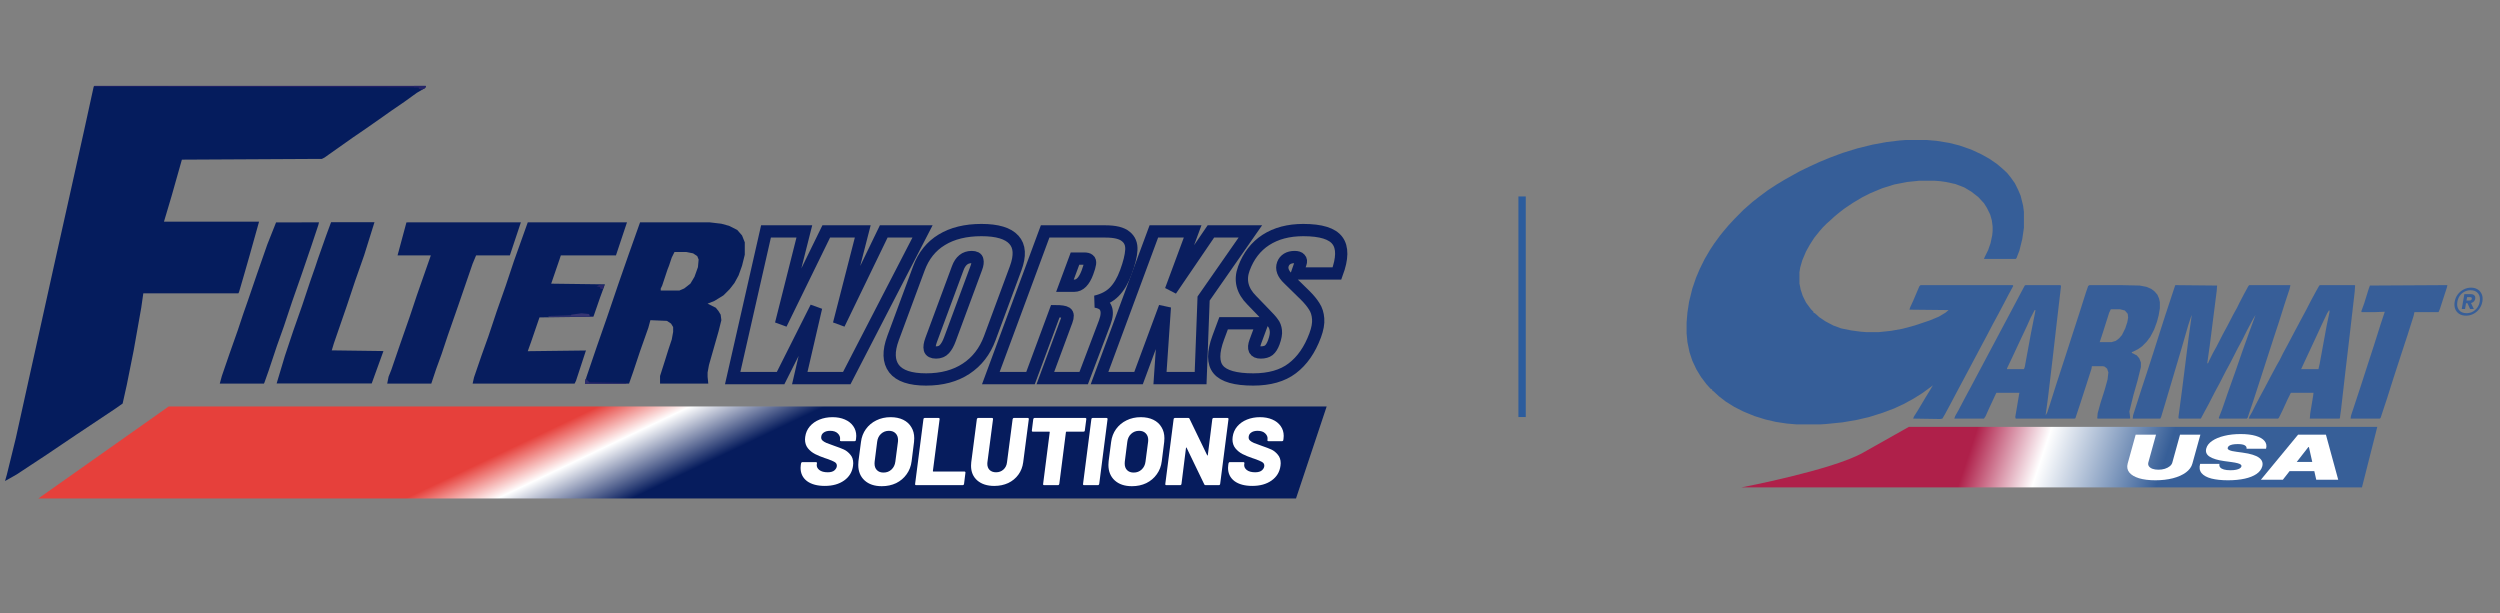 <svg width="163" height="40" viewBox="0 0 163 40" fill="none" xmlns="http://www.w3.org/2000/svg">
<rect x="0" y="0" width="163" height="40" fill="#808080" stroke="none"/>
<path d="M6.154 5.603H27.762L27.717 5.737L27.178 6.052L26.369 6.636L25.516 7.22L24.752 7.759L23.854 8.388L23 8.972L21.473 10.05L21.158 10.274L20.979 10.364H20.844H20.17L11.859 10.409L11.185 12.79L10.691 14.452H16.891L16.262 16.698L15.902 17.956L15.588 19.034L15.543 19.124H9.344L9.209 20.067L8.715 22.852L8.266 25.099L7.996 26.311L7.547 26.626L4.986 28.333L3.055 29.636L1.078 30.939L0.328 31.363L0.449 30.939L1.033 28.558L1.887 24.694L2.605 21.46L3.549 17.192L4.492 12.97L5.48 8.522L6.02 6.052L6.109 5.647L6.154 5.603Z" fill="#051C5D"/>
<path d="M41.732 14.497H46.27L47.033 14.587L47.527 14.722L48.066 14.991L48.381 15.351L48.56 15.8V16.608L48.381 17.327L48.156 17.956L47.887 18.45L47.572 18.855L47.168 19.259L46.584 19.618L46.135 19.798L46.674 20.067L46.853 20.292L46.988 20.517L47.033 20.876L46.853 21.595L46.225 23.796L46.135 24.29V24.56L46.18 25.009H43.035V24.515L43.35 23.526L43.574 22.808L43.799 22.134L43.889 21.64V21.325L43.754 21.101L43.484 20.921L42.406 20.876L42.272 21.37L41.732 22.898L41.283 24.245L41.014 25.009H38.139L38.228 24.605L38.902 22.628L39.576 20.696L40.34 18.45L41.014 16.519L41.732 14.497ZM43.978 16.429L43.799 16.788L43.619 17.327L43.529 17.552L43.17 18.63L43.08 18.81V18.944H44.293L44.607 18.81L45.012 18.495L45.281 18.046L45.506 17.417L45.551 16.923L45.461 16.698L45.191 16.519L44.742 16.429H43.978Z" fill="#061D5D"/>
<path d="M34.41 14.497H40.879L40.16 16.653H36.566L36.477 16.923L35.938 18.495L39.441 18.54L39.127 19.394L38.723 20.561L38.678 20.651L35.174 20.696L34.635 22.269L34.41 22.898L38.184 22.852H38.203L37.555 24.829L37.465 25.009H30.816L30.906 24.605L31.4 23.167L31.85 21.909L32.389 20.292L32.973 18.63L33.512 17.013L34.41 14.497Z" fill="#071D5E"/>
<path d="M26.639 14.497H33.961L33.242 16.653H31.041L30.816 17.192L29.873 19.933L29.199 21.864L28.795 23.077L28.436 24.065L28.121 25.009H25.246L25.336 24.56L25.516 24.11L26.055 22.538L26.729 20.606L27.178 19.259L27.492 18.36L28.09 16.653H27.357H25.92L26.5 14.5L26.639 14.497Z" fill="#071D5E"/>
<path d="M21.586 14.488H24.416L23.742 16.645L23.158 18.307L22.619 19.924L21.766 22.395L21.631 22.844L25 22.889L24.236 25H18.037L18.576 23.203L19.115 21.586L19.699 19.924L20.238 18.307L20.553 17.408L20.732 16.869L21.271 15.342L21.586 14.488Z" fill="#061D5D"/>
<path d="M18 14.5L20.799 14.497L20.754 14.677L20.305 16.024L19.676 17.866L19.047 19.663L18.508 21.28L18.059 22.538L17.52 24.155L17.25 24.919L17.211 25.009H14.33L14.465 24.515L14.959 23.077L15.498 21.55L15.857 20.472L16.172 19.573L16.756 17.866L17.43 15.935L18 14.5Z" fill="#061D5D"/>
<path d="M6.154 5.603H27.762L27.717 5.737L27.492 5.827L27.312 5.782V5.692L6.154 5.647V5.603Z" fill="#242165"/>
<path d="M37.914 20.427L38.408 20.472L38.453 20.606H38.678V20.651H35.758V20.606L37.24 20.561V20.517L37.914 20.427Z" fill="#363572"/>
<path d="M38.184 24.694L38.408 24.919L40.834 24.964V25.009H38.139L38.184 24.694Z" fill="#242165"/>
<path d="M26.998 5.603H27.762L27.717 5.737L27.492 5.827L27.312 5.782V5.692H26.998V5.603Z" fill="#252567"/>
<path d="M39.082 18.585H39.397L39.307 18.855L39.127 18.81V18.72L38.902 18.675L39.082 18.585Z" fill="#292769"/>
<path d="M38.184 24.694L38.408 24.919L38.453 25.009H38.139L38.184 24.694Z" fill="#2B2D6C"/>
<path d="M86.5 26.5H11L2.5 32.5H84.5L86.5 26.5Z" fill="url(#paint0_linear_807_22237)"/>
<path d="M81.647 31.681C81.158 31.681 80.772 31.577 80.488 31.369C80.208 31.156 80.068 30.868 80.068 30.505C80.068 30.467 80.073 30.407 80.082 30.323L80.101 30.204C80.106 30.183 80.114 30.167 80.127 30.154C80.145 30.138 80.164 30.129 80.186 30.129H81.071C81.093 30.129 81.11 30.138 81.123 30.154C81.136 30.167 81.141 30.183 81.136 30.204L81.123 30.279C81.106 30.417 81.16 30.538 81.287 30.642C81.418 30.743 81.601 30.793 81.837 30.793C82.038 30.793 82.187 30.749 82.283 30.661C82.383 30.57 82.433 30.469 82.433 30.361C82.433 30.261 82.388 30.183 82.296 30.129C82.204 30.071 82.038 30 81.798 29.916L81.647 29.866C81.403 29.783 81.191 29.695 81.012 29.604C80.833 29.512 80.678 29.387 80.547 29.228C80.42 29.07 80.357 28.875 80.357 28.646C80.357 28.613 80.361 28.558 80.37 28.483C80.405 28.224 80.503 27.999 80.665 27.807C80.831 27.611 81.042 27.461 81.3 27.357C81.558 27.252 81.842 27.2 82.152 27.2C82.453 27.2 82.719 27.25 82.951 27.35C83.187 27.451 83.37 27.595 83.501 27.782C83.632 27.966 83.698 28.179 83.698 28.421C83.698 28.458 83.694 28.519 83.685 28.602L83.672 28.69C83.672 28.711 83.663 28.729 83.645 28.746C83.628 28.759 83.608 28.765 83.587 28.765H82.709C82.687 28.765 82.667 28.759 82.65 28.746C82.636 28.729 82.632 28.711 82.636 28.69L82.643 28.646C82.661 28.5 82.61 28.371 82.492 28.258C82.379 28.145 82.213 28.089 81.995 28.089C81.815 28.089 81.674 28.129 81.569 28.208C81.464 28.283 81.411 28.389 81.411 28.527C81.411 28.602 81.44 28.667 81.497 28.721C81.553 28.775 81.638 28.828 81.752 28.878C81.866 28.923 82.04 28.988 82.276 29.072C82.543 29.163 82.748 29.243 82.892 29.309C83.041 29.376 83.178 29.485 83.305 29.635C83.436 29.781 83.501 29.971 83.501 30.204C83.501 30.238 83.497 30.292 83.488 30.367C83.436 30.772 83.242 31.093 82.905 31.331C82.573 31.565 82.154 31.681 81.647 31.681Z" fill="white"/>
<path d="M79.043 27.326C79.048 27.305 79.056 27.288 79.07 27.276C79.087 27.259 79.107 27.25 79.129 27.25H80.033C80.054 27.25 80.072 27.259 80.085 27.276C80.098 27.288 80.103 27.305 80.098 27.326L79.554 31.556C79.55 31.577 79.539 31.596 79.522 31.613C79.508 31.625 79.491 31.632 79.469 31.632H78.604C78.561 31.632 78.532 31.615 78.519 31.581L77.366 29.191C77.357 29.178 77.349 29.174 77.34 29.178C77.331 29.178 77.327 29.186 77.327 29.203L77.032 31.556C77.028 31.577 77.017 31.596 76.999 31.613C76.986 31.625 76.969 31.632 76.947 31.632H76.043C76.021 31.632 76.003 31.625 75.99 31.613C75.977 31.596 75.973 31.577 75.977 31.556L76.521 27.326C76.521 27.305 76.53 27.288 76.547 27.276C76.565 27.259 76.584 27.25 76.606 27.25H77.478C77.517 27.25 77.543 27.267 77.556 27.301L78.709 29.685C78.714 29.698 78.72 29.704 78.729 29.704C78.738 29.7 78.744 29.689 78.749 29.673L79.043 27.326Z" fill="white"/>
<path d="M73.803 31.7C73.331 31.7 72.957 31.575 72.682 31.325C72.407 31.074 72.269 30.736 72.269 30.311C72.269 30.206 72.274 30.125 72.283 30.067L72.446 28.815C72.486 28.498 72.593 28.218 72.767 27.976C72.947 27.73 73.174 27.54 73.449 27.407C73.728 27.269 74.038 27.2 74.379 27.2C74.694 27.2 74.967 27.256 75.198 27.369C75.43 27.482 75.606 27.642 75.729 27.851C75.855 28.055 75.919 28.296 75.919 28.571C75.919 28.679 75.914 28.761 75.906 28.815L75.748 30.067C75.709 30.392 75.6 30.678 75.421 30.924C75.246 31.17 75.019 31.362 74.739 31.5C74.46 31.633 74.148 31.7 73.803 31.7ZM73.914 30.811C74.119 30.811 74.292 30.747 74.431 30.617C74.576 30.484 74.661 30.311 74.687 30.098L74.857 28.802C74.862 28.777 74.864 28.74 74.864 28.69C74.864 28.506 74.809 28.36 74.7 28.252C74.595 28.143 74.451 28.089 74.268 28.089C74.067 28.089 73.894 28.156 73.75 28.289C73.61 28.419 73.527 28.59 73.501 28.802L73.337 30.098C73.333 30.127 73.331 30.169 73.331 30.223C73.331 30.407 73.383 30.551 73.488 30.655C73.593 30.759 73.735 30.811 73.914 30.811Z" fill="white"/>
<path d="M70.68 31.632C70.658 31.632 70.64 31.625 70.627 31.613C70.614 31.596 70.61 31.577 70.614 31.556L71.158 27.326C71.158 27.305 71.166 27.288 71.184 27.276C71.201 27.259 71.221 27.25 71.243 27.25H72.14C72.189 27.25 72.213 27.276 72.213 27.326L71.669 31.556C71.664 31.577 71.653 31.596 71.636 31.613C71.623 31.625 71.605 31.632 71.584 31.632H70.68Z" fill="white"/>
<path d="M70.762 27.25C70.784 27.25 70.802 27.259 70.815 27.276C70.828 27.288 70.832 27.305 70.828 27.326L70.73 28.07C70.73 28.091 70.721 28.11 70.704 28.127C70.686 28.139 70.666 28.145 70.644 28.145H69.537C69.511 28.145 69.498 28.156 69.498 28.177L69.066 31.556C69.061 31.577 69.05 31.596 69.033 31.613C69.02 31.625 69.002 31.632 68.98 31.632H68.076C68.055 31.632 68.037 31.625 68.024 31.613C68.011 31.596 68.006 31.577 68.011 31.556L68.443 28.177C68.443 28.156 68.434 28.145 68.417 28.145H67.343C67.321 28.145 67.303 28.139 67.29 28.127C67.277 28.11 67.273 28.091 67.277 28.07L67.369 27.326C67.373 27.305 67.382 27.288 67.395 27.276C67.412 27.259 67.432 27.25 67.454 27.25H70.762Z" fill="white"/>
<path d="M64.825 31.682C64.362 31.682 63.993 31.563 63.718 31.325C63.447 31.087 63.312 30.768 63.312 30.367C63.312 30.317 63.316 30.242 63.325 30.142L63.691 27.326C63.696 27.305 63.705 27.288 63.718 27.276C63.735 27.259 63.755 27.25 63.777 27.25H64.681C64.703 27.25 64.72 27.259 64.733 27.276C64.746 27.288 64.751 27.305 64.746 27.326L64.379 30.142C64.375 30.163 64.373 30.196 64.373 30.242C64.373 30.409 64.423 30.543 64.523 30.643C64.628 30.743 64.768 30.793 64.943 30.793C65.131 30.793 65.29 30.735 65.421 30.618C65.556 30.497 65.635 30.338 65.657 30.142L66.024 27.326C66.028 27.305 66.037 27.288 66.05 27.276C66.067 27.259 66.087 27.25 66.109 27.25H67.013C67.035 27.25 67.052 27.259 67.066 27.276C67.079 27.288 67.083 27.305 67.079 27.326L66.712 30.142C66.672 30.447 66.568 30.716 66.397 30.949C66.227 31.183 66.006 31.364 65.736 31.494C65.465 31.619 65.161 31.682 64.825 31.682Z" fill="white"/>
<path d="M59.73 31.632C59.708 31.632 59.691 31.625 59.678 31.613C59.665 31.596 59.66 31.577 59.665 31.556L60.209 27.326C60.209 27.305 60.217 27.288 60.235 27.276C60.252 27.259 60.272 27.25 60.294 27.25H61.191C61.239 27.25 61.263 27.276 61.263 27.326L60.824 30.712C60.824 30.732 60.833 30.743 60.85 30.743H62.882C62.903 30.743 62.921 30.751 62.934 30.768C62.947 30.78 62.951 30.797 62.947 30.818L62.855 31.556C62.851 31.577 62.84 31.596 62.822 31.613C62.805 31.625 62.785 31.632 62.764 31.632H59.73Z" fill="white"/>
<path d="M57.492 31.7C57.02 31.7 56.647 31.575 56.372 31.325C56.097 31.074 55.959 30.736 55.959 30.311C55.959 30.206 55.963 30.125 55.972 30.067L56.136 28.815C56.175 28.498 56.282 28.218 56.457 27.976C56.636 27.73 56.863 27.54 57.138 27.407C57.418 27.269 57.728 27.2 58.069 27.2C58.383 27.2 58.656 27.256 58.888 27.369C59.119 27.482 59.296 27.642 59.418 27.851C59.545 28.055 59.608 28.296 59.608 28.571C59.608 28.679 59.604 28.761 59.595 28.815L59.438 30.067C59.398 30.392 59.289 30.678 59.11 30.924C58.935 31.17 58.708 31.362 58.429 31.5C58.149 31.633 57.837 31.7 57.492 31.7ZM57.603 30.811C57.809 30.811 57.981 30.747 58.121 30.617C58.265 30.484 58.35 30.311 58.377 30.098L58.547 28.802C58.551 28.777 58.553 28.74 58.553 28.69C58.553 28.506 58.499 28.36 58.39 28.252C58.285 28.143 58.141 28.089 57.957 28.089C57.756 28.089 57.584 28.156 57.44 28.289C57.3 28.419 57.217 28.59 57.191 28.802L57.027 30.098C57.023 30.127 57.02 30.169 57.02 30.223C57.02 30.407 57.073 30.551 57.178 30.655C57.282 30.759 57.424 30.811 57.603 30.811Z" fill="white"/>
<path d="M53.777 31.681C53.288 31.681 52.901 31.577 52.617 31.369C52.338 31.156 52.198 30.868 52.198 30.505C52.198 30.467 52.203 30.407 52.211 30.323L52.231 30.204C52.235 30.183 52.244 30.167 52.257 30.154C52.275 30.138 52.294 30.129 52.316 30.129H53.201C53.222 30.129 53.24 30.138 53.253 30.154C53.266 30.167 53.27 30.183 53.266 30.204L53.253 30.279C53.236 30.417 53.29 30.538 53.417 30.642C53.548 30.743 53.731 30.793 53.967 30.793C54.168 30.793 54.317 30.749 54.413 30.661C54.513 30.57 54.563 30.469 54.563 30.361C54.563 30.261 54.517 30.183 54.426 30.129C54.334 30.071 54.168 30 53.928 29.916L53.777 29.866C53.533 29.783 53.321 29.695 53.142 29.604C52.963 29.512 52.807 29.387 52.676 29.228C52.55 29.07 52.486 28.875 52.486 28.646C52.486 28.613 52.491 28.558 52.5 28.483C52.535 28.224 52.633 27.999 52.794 27.807C52.96 27.611 53.172 27.461 53.43 27.357C53.688 27.252 53.971 27.2 54.282 27.2C54.583 27.2 54.849 27.25 55.081 27.35C55.317 27.451 55.5 27.595 55.631 27.782C55.762 27.966 55.828 28.179 55.828 28.421C55.828 28.458 55.823 28.519 55.815 28.602L55.802 28.69C55.802 28.711 55.793 28.729 55.775 28.746C55.758 28.759 55.738 28.765 55.716 28.765H54.839C54.817 28.765 54.797 28.759 54.779 28.746C54.766 28.729 54.762 28.711 54.766 28.69L54.773 28.646C54.79 28.5 54.74 28.371 54.622 28.258C54.509 28.145 54.343 28.089 54.124 28.089C53.945 28.089 53.803 28.129 53.699 28.208C53.594 28.283 53.541 28.389 53.541 28.527C53.541 28.602 53.57 28.667 53.627 28.721C53.683 28.775 53.768 28.828 53.882 28.878C53.995 28.923 54.17 28.988 54.406 29.072C54.672 29.163 54.878 29.243 55.022 29.309C55.17 29.376 55.308 29.485 55.435 29.635C55.566 29.781 55.631 29.971 55.631 30.204C55.631 30.238 55.627 30.292 55.618 30.367C55.566 30.772 55.371 31.093 55.035 31.331C54.703 31.565 54.284 31.681 53.777 31.681Z" fill="white"/>
<path d="M81.709 24.741C80.549 24.741 79.79 24.525 79.434 24.095C79.078 23.665 79.077 22.971 79.431 22.013L79.778 21.078H82.292L81.851 22.269C81.675 22.744 81.79 22.982 82.197 22.982C82.425 22.982 82.602 22.933 82.727 22.837C82.854 22.733 82.962 22.562 83.05 22.325C83.165 22.013 83.211 21.757 83.186 21.557C83.163 21.349 83.098 21.178 82.989 21.045C82.892 20.904 82.699 20.689 82.409 20.399L81.614 19.575C80.991 18.952 80.82 18.262 81.101 17.505C81.403 16.688 81.88 16.069 82.533 15.646C83.198 15.215 84.012 15 84.974 15C86.124 15 86.867 15.23 87.203 15.69C87.541 16.143 87.53 16.855 87.17 17.828H84.567L84.795 17.171C84.842 17.045 84.829 16.944 84.757 16.87C84.696 16.796 84.581 16.759 84.412 16.759C84.214 16.759 84.05 16.8 83.92 16.881C83.791 16.963 83.7 17.074 83.648 17.215C83.532 17.527 83.651 17.85 84.003 18.184L85.095 19.253C85.349 19.505 85.547 19.746 85.69 19.976C85.836 20.199 85.92 20.466 85.944 20.778C85.97 21.082 85.905 21.445 85.748 21.869C85.399 22.811 84.901 23.527 84.253 24.017C83.618 24.5 82.77 24.741 81.709 24.741Z" stroke="#0A1E5F" stroke-width="0.8"/>
<path d="M71.689 24.652L75.231 15.089H77.76L76.341 18.919L78.95 15.089H81.523L78.475 19.464L78.28 24.652H75.632L75.948 20.021L74.233 24.652H71.689Z" stroke="#0A1E5F" stroke-width="0.8"/>
<path d="M68.143 15.089H72.07C72.695 15.089 73.136 15.197 73.394 15.412C73.664 15.62 73.787 15.917 73.763 16.303C73.742 16.681 73.621 17.167 73.402 17.761C73.201 18.303 72.95 18.726 72.649 19.03C72.348 19.334 71.942 19.546 71.432 19.665C71.797 19.724 72.021 19.869 72.105 20.099C72.198 20.329 72.172 20.641 72.026 21.034L70.656 24.652H68.157L69.542 20.912C69.641 20.644 69.635 20.474 69.524 20.399C69.412 20.325 69.173 20.288 68.806 20.288L67.19 24.652H64.602L68.143 15.089ZM70.045 18.629C70.402 18.629 70.688 18.34 70.902 17.761C70.996 17.509 71.051 17.32 71.068 17.193C71.085 17.067 71.062 16.982 70.999 16.937C70.939 16.885 70.835 16.859 70.686 16.859H70.091L69.435 18.629H70.045Z" stroke="#0A1E5F" stroke-width="0.8"/>
<path d="M60.383 24.741C59.351 24.741 58.654 24.507 58.292 24.039C57.932 23.564 57.91 22.9 58.227 22.047L59.913 17.494C60.218 16.67 60.715 16.05 61.404 15.634C62.096 15.211 62.958 15 63.99 15C65.021 15 65.727 15.211 66.106 15.634C66.487 16.05 66.525 16.67 66.22 17.494L64.534 22.047C64.216 22.908 63.702 23.572 62.993 24.039C62.284 24.507 61.414 24.741 60.383 24.741ZM61.034 22.982C61.262 22.982 61.444 22.908 61.578 22.759C61.712 22.611 61.829 22.403 61.928 22.136L63.659 17.46C63.736 17.252 63.758 17.085 63.725 16.959C63.706 16.826 63.581 16.759 63.353 16.759C62.927 16.759 62.624 17 62.446 17.483L60.718 22.147C60.617 22.421 60.584 22.629 60.622 22.77C60.659 22.911 60.796 22.982 61.034 22.982Z" stroke="#0A1E5F" stroke-width="0.8"/>
<path d="M47.771 24.652L49.943 15.089H52.443L50.922 21.123L53.871 15.089H56.251L54.701 21.123L57.62 15.089H60.149L55.209 24.652H52.145L53.212 20.043L50.895 24.652H47.771Z" stroke="#0A1E5F" stroke-width="0.8"/>
<line x1="99.24" y1="12.809" x2="99.24" y2="27.191" stroke="#2C5C9D" stroke-width="0.479"/>
<path d="M124.253 9.129H125.649L126.267 9.183L127.1 9.319L127.744 9.481L128.523 9.752L129.167 10.051L129.705 10.349L130.215 10.701L130.564 10.999L130.859 11.271L131.101 11.569L131.37 11.948L131.584 12.382L131.746 12.762L131.907 13.412L131.96 13.819V14.849L131.853 15.581L131.665 16.34L131.477 16.828L131.423 16.882H129.355L129.409 16.747L129.624 16.313L129.785 15.852L129.893 15.337L129.919 15.066V14.768L129.866 14.361L129.758 13.982L129.543 13.548L129.355 13.25L128.979 12.843L128.523 12.491L128.066 12.219L127.502 12.002L126.885 11.867L126.509 11.813L126.16 11.786H125.112L124.333 11.867L123.501 12.03L122.722 12.274L121.943 12.599L121.406 12.87L120.815 13.223L120.251 13.602L119.902 13.873L119.607 14.117L119.312 14.388L119.097 14.578L118.828 14.849L118.64 15.066L118.291 15.5L117.996 15.961L117.754 16.394L117.512 16.964L117.378 17.424L117.324 17.75V18.482L117.405 18.888L117.539 19.295L117.754 19.729L118.076 20.163L118.237 20.325V20.379L118.345 20.434L118.613 20.678L119.016 20.949L119.526 21.22L120.037 21.41L120.708 21.545L121.326 21.627L121.675 21.654H122.507L123.286 21.572L124.038 21.437L124.844 21.22L125.811 20.895L126.401 20.651L126.858 20.379L127.046 20.217L124.495 20.19L124.548 20.027L124.736 19.62L125.139 18.672L125.22 18.59H131.235L131.262 18.644L130.94 19.241L130.671 19.756L130.269 20.515L129.946 21.111L129.49 21.979L129.114 22.684L128.308 24.202L127.556 25.612L127.126 26.425L126.804 27.021L126.643 27.292L126.509 27.32L124.736 27.292L124.79 27.157L125.032 26.777L125.515 25.964L125.864 25.395L126.025 25.124L125.811 25.286L125.327 25.639L124.763 25.991L124.119 26.344L123.474 26.642L122.749 26.913L121.89 27.184L121.084 27.374L120.144 27.536L119.07 27.645L118.64 27.672H117.163L116.519 27.618L115.793 27.509L115.095 27.347L114.397 27.13L113.672 26.832L113.081 26.533L112.517 26.181L112.061 25.828L111.711 25.503L111.631 25.449V25.395L111.523 25.34L111.255 25.042L110.906 24.581L110.61 24.093L110.342 23.524L110.154 22.955L110.02 22.304L109.966 21.735V21.03L110.02 20.379L110.127 19.675L110.342 18.807L110.583 18.102L110.825 17.533L111.147 16.882L111.497 16.286L111.765 15.879L112.141 15.364L112.383 15.066L112.705 14.686L113.081 14.28L113.672 13.683L113.887 13.494L114.29 13.141L114.746 12.789L115.256 12.409L115.793 12.057L116.331 11.731L116.814 11.46L117.351 11.162L117.969 10.864L118.613 10.566L119.338 10.268L120.144 9.969L121.111 9.671L122.104 9.427L122.991 9.264L123.877 9.156L124.253 9.129Z" fill="#365E98"/>
<path d="M132.068 18.591H134.351L134.377 18.672L134.082 21.193L133.84 23.308L133.518 26.019L133.384 26.995V27.076L133.491 26.859L133.652 26.371L134.082 25.016L134.7 23.118L135.076 21.952L135.586 20.38L136.016 19.025L136.15 18.645L136.23 18.591H138.325L139.507 18.618L139.937 18.699L140.259 18.835L140.474 18.997L140.662 19.214L140.769 19.458L140.823 19.702V20.109L140.742 20.57L140.635 20.977L140.447 21.492L140.205 21.952L139.963 22.278L139.668 22.576L139.399 22.766L139.077 22.928L138.997 22.956V23.01L139.319 23.172L139.48 23.362L139.587 23.633V23.931L139.373 24.799L139.104 25.748L138.835 26.832L138.862 27.022L138.889 27.266L138.862 27.293H136.768L136.741 27.266L136.768 26.941L136.956 26.263L137.224 25.422L137.412 24.745L137.466 24.284L137.385 24.04L137.224 23.904L137.117 23.877H136.392L136.365 24.04L136.096 24.88L135.64 26.29L135.317 27.266L135.264 27.293H131.423L131.396 27.185L131.638 25.748L131.665 25.612H130.161L129.705 26.588L129.463 27.13L129.355 27.293H127.422L127.476 27.13L127.69 26.751L128.147 25.883L128.469 25.287L128.872 24.528L129.248 23.823L130.457 21.546L130.833 20.841L131.638 19.323L132.014 18.618L132.068 18.591ZM137.627 20.163L137.52 20.38L137.09 21.735L136.902 22.305H137.681L137.949 22.224L138.164 22.061L138.352 21.844L138.567 21.41L138.701 21.004L138.755 20.705L138.728 20.461L138.54 20.244L138.218 20.163H137.627ZM132.659 20.217L132.39 20.733L132.148 21.275L131.638 22.359L131.208 23.281L130.859 24.013V24.067H131.96L132.014 23.931L132.417 21.735L132.686 20.38L132.712 20.217H132.659Z" fill="#375E98"/>
<path d="M141.844 18.591L144.556 18.618L144.529 18.97L144.073 22.549L143.912 23.687H143.965L144.019 23.552L144.288 23.01L144.529 22.576L144.932 21.79L145.254 21.193L145.604 20.516L145.845 20.082L146.033 19.702L146.302 19.187L146.597 18.645L146.651 18.591H149.336L149.283 18.835L148.96 19.811L148.584 21.004L148.262 21.98L147.779 23.471L147.403 24.636L146.919 26.127L146.543 27.239L146.49 27.293H144.69L144.664 27.239L144.878 26.697L145.281 25.531L145.792 24.094L146.194 22.928L146.651 21.654L147 20.705L147.054 20.543L146.893 20.814L146.49 21.573L146.221 22.115L145.899 22.712L145.442 23.606L145.12 24.203L144.717 24.989L144.395 25.585L144.019 26.317L143.697 26.913L143.509 27.266L143.482 27.293H142.059L142.032 27.212L142.273 25.395L142.703 21.98L142.891 20.624V20.543L142.676 21.193L142.247 22.684L141.199 26.209L140.904 27.185L140.85 27.293H139.051L139.078 27.076L139.615 25.395L139.937 24.419L140.42 22.928L140.85 21.573L141.172 20.57L141.817 18.618L141.844 18.591Z" fill="#375E98"/>
<path d="M151.27 18.591H153.526L153.553 18.618L153.526 19.025L153.204 21.817L152.935 24.094L152.64 26.669L152.559 27.266L152.532 27.293H150.599L150.625 26.968L150.813 25.829L150.84 25.612H149.363L149.148 26.046L148.799 26.805L148.584 27.239L148.531 27.293H146.624L146.651 27.185L146.839 26.859L147.054 26.425L147.322 25.91L147.645 25.314L148.101 24.447L148.423 23.85L148.638 23.471L148.853 23.037L149.175 22.44L149.632 21.573L150.008 20.868L150.357 20.217L150.679 19.594L151.001 18.997L151.216 18.618L151.27 18.591ZM151.861 20.217L151.727 20.434L151.404 21.112L151.055 21.871L150.196 23.715L150.035 24.067H151.163L151.243 23.715L151.7 21.221L151.888 20.326L151.861 20.217Z" fill="#375E98"/>
<path d="M159.327 18.591H159.569L159.542 18.726L159.085 20.136L159.005 20.326L158.978 20.353H157.42L157.367 20.597L156.964 21.871L156.642 22.847L156.051 24.663L155.648 25.938L155.218 27.239L155.165 27.293H153.258L153.285 27.103L153.929 25.151L154.305 23.986L154.789 22.495L155.218 21.139L155.487 20.326L154.762 20.353H153.983L153.956 20.299L154.144 19.784L154.439 18.835L154.52 18.618L159.327 18.591Z" fill="#375E98"/>
<path d="M155 27.831H124.458L121.454 29.523C119.451 30.651 113.537 31.779 113.537 31.779H153.999L155 27.831Z" fill="url(#paint1_linear_807_22237)"/>
<path d="M148.842 31.279H147.409L149.835 28.34H151.65L152.452 31.279H151.019L150.542 29.149H150.504L148.842 31.279ZM148.899 30.12H151.592L151.42 30.717H148.727L148.899 30.12Z" fill="white"/>
<path d="M146.476 29.259C146.49 29.164 146.452 29.09 146.361 29.036C146.27 28.982 146.117 28.954 145.903 28.954C145.766 28.954 145.651 28.964 145.559 28.983C145.468 29.002 145.397 29.029 145.346 29.062C145.297 29.095 145.266 29.134 145.253 29.178C145.239 29.213 145.24 29.244 145.256 29.273C145.273 29.301 145.306 29.326 145.353 29.349C145.403 29.372 145.467 29.393 145.547 29.411C145.628 29.429 145.724 29.445 145.836 29.459L146.218 29.511C146.479 29.546 146.698 29.591 146.874 29.648C147.053 29.703 147.193 29.769 147.295 29.846C147.396 29.922 147.463 30.008 147.495 30.103C147.529 30.197 147.529 30.301 147.498 30.413C147.443 30.606 147.318 30.77 147.123 30.904C146.927 31.037 146.671 31.139 146.356 31.209C146.041 31.279 145.677 31.314 145.263 31.314C144.839 31.314 144.48 31.276 144.183 31.201C143.889 31.124 143.676 31.007 143.544 30.85C143.413 30.692 143.381 30.491 143.448 30.246H144.709C144.69 30.336 144.706 30.412 144.756 30.473C144.807 30.534 144.889 30.581 145.002 30.612C145.115 30.644 145.256 30.66 145.425 30.66C145.568 30.66 145.691 30.649 145.793 30.628C145.895 30.607 145.975 30.578 146.034 30.54C146.093 30.503 146.129 30.46 146.141 30.413C146.154 30.369 146.141 30.329 146.103 30.295C146.065 30.26 145.996 30.229 145.895 30.202C145.795 30.174 145.657 30.148 145.482 30.125L145.014 30.062C144.599 30.005 144.285 29.91 144.074 29.778C143.862 29.646 143.787 29.465 143.849 29.236C143.9 29.048 144.028 28.884 144.234 28.745C144.441 28.604 144.703 28.495 145.022 28.418C145.341 28.339 145.696 28.3 146.084 28.3C146.479 28.3 146.809 28.34 147.075 28.419C147.342 28.498 147.534 28.61 147.65 28.753C147.768 28.897 147.8 29.065 147.746 29.259H146.476Z" fill="white"/>
<path d="M142.138 28.34H143.466L142.945 30.223C142.885 30.447 142.743 30.641 142.52 30.804C142.299 30.967 142.017 31.093 141.675 31.182C141.333 31.27 140.953 31.314 140.534 31.314C140.112 31.314 139.756 31.27 139.464 31.182C139.173 31.093 138.961 30.967 138.829 30.804C138.699 30.641 138.664 30.447 138.724 30.223L139.245 28.34H140.572L140.071 30.154C140.047 30.245 140.059 30.326 140.107 30.397C140.154 30.468 140.231 30.523 140.338 30.565C140.445 30.605 140.574 30.625 140.725 30.625C140.878 30.625 141.019 30.605 141.148 30.565C141.278 30.523 141.386 30.468 141.472 30.397C141.558 30.326 141.613 30.245 141.637 30.154L142.138 28.34Z" fill="white"/>
<path d="M160.784 20.581C160.61 20.581 160.461 20.542 160.338 20.464C160.218 20.386 160.131 20.277 160.077 20.139C160.025 20.001 160.015 19.845 160.045 19.67C160.075 19.493 160.141 19.337 160.243 19.201C160.346 19.063 160.472 18.955 160.622 18.877C160.772 18.796 160.935 18.755 161.109 18.755C161.286 18.755 161.435 18.796 161.555 18.877C161.676 18.955 161.763 19.063 161.817 19.201C161.871 19.337 161.882 19.493 161.849 19.67C161.819 19.845 161.752 20.001 161.65 20.139C161.548 20.277 161.422 20.386 161.271 20.464C161.124 20.542 160.962 20.581 160.784 20.581ZM161.05 20.148L160.848 19.702H161.082L161.294 20.144L161.05 20.148ZM160.816 20.419C160.963 20.419 161.097 20.387 161.217 20.324C161.338 20.258 161.438 20.169 161.519 20.058C161.601 19.944 161.653 19.814 161.677 19.67C161.716 19.451 161.682 19.272 161.574 19.134C161.465 18.992 161.3 18.922 161.078 18.922C160.933 18.922 160.801 18.955 160.681 19.021C160.561 19.084 160.46 19.171 160.379 19.282C160.301 19.394 160.248 19.523 160.221 19.67C160.182 19.89 160.216 20.07 160.325 20.211C160.433 20.349 160.597 20.419 160.816 20.419ZM160.505 20.148L160.676 19.179H161.105C161.204 19.179 161.279 19.206 161.33 19.26C161.381 19.311 161.399 19.383 161.384 19.476C161.369 19.567 161.326 19.639 161.253 19.693C161.184 19.744 161.102 19.769 161.005 19.769H160.784L160.721 20.148H160.505ZM160.816 19.593H161.01C161.049 19.593 161.082 19.584 161.109 19.567C161.139 19.548 161.157 19.52 161.163 19.481C161.169 19.445 161.162 19.418 161.141 19.4C161.12 19.382 161.09 19.373 161.05 19.373H160.857L160.816 19.593Z" fill="#375E98"/>
<defs>
<linearGradient id="paint0_linear_807_22237" x1="29" y1="20.5" x2="39.5" y2="42.5" gradientUnits="userSpaceOnUse">
<stop offset="0.399" stop-color="#E6403B"/>
<stop offset="0.505" stop-color="white"/>
<stop offset="0.66" stop-color="#061C5D"/>
</linearGradient>
<linearGradient id="paint1_linear_807_22237" x1="116.5" y1="22.5" x2="154.5" y2="35" gradientUnits="userSpaceOnUse">
<stop offset="0.337" stop-color="#AF204A"/>
<stop offset="0.452" stop-color="white"/>
<stop offset="0.644" stop-color="#375F98"/>
</linearGradient>
</defs>
</svg>
